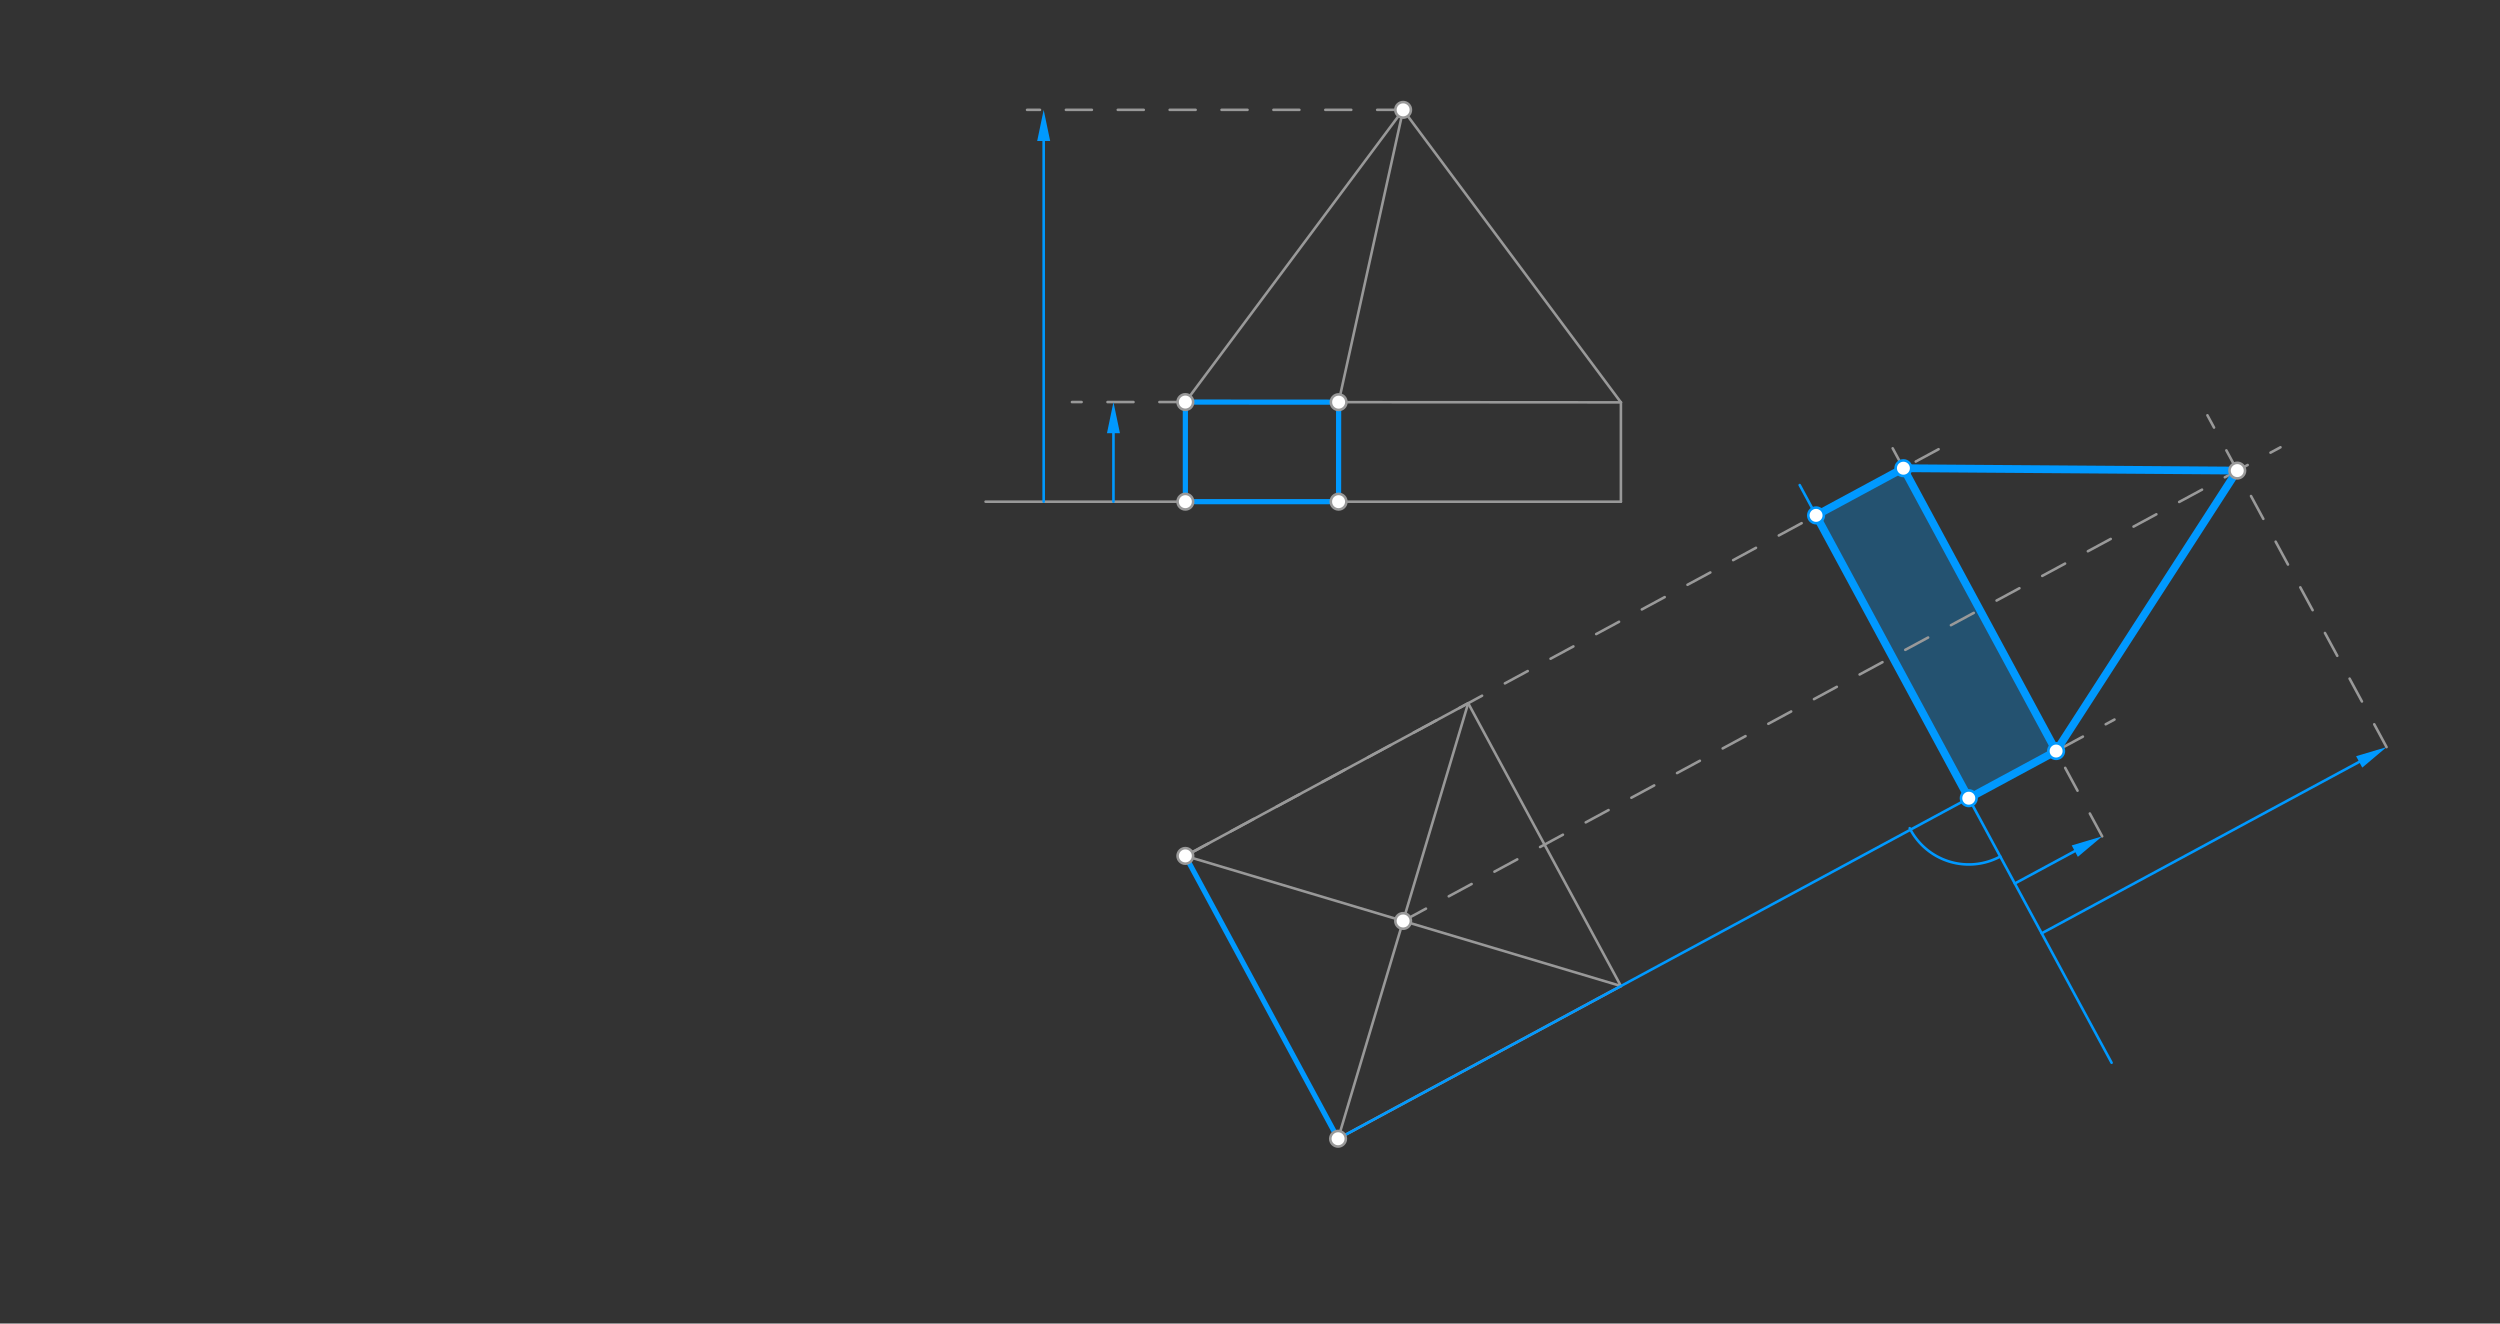 <svg xmlns="http://www.w3.org/2000/svg" class="svg--816" height="100%" preserveAspectRatio="xMidYMid meet" viewBox="0 0 963.78 510.236" width="100%"><rect x="0" y="0" width="963.78" height="510.236" fill="#333333" stroke="none"/><defs><marker id="marker-arrow" markerHeight="16" markerUnits="userSpaceOnUse" markerWidth="24" orient="auto-start-reverse" refX="24" refY="4" viewBox="0 0 24 8"><path d="M 0 0 L 24 4 L 0 8 z" stroke="inherit"></path></marker></defs><g class="aux-layer--949"><g class="element--733"><g fill="#0099ff" opacity="0.3"><path d="M 700.114 198.684 L 758.985 307.72 L 792.658 289.54 L 733.787 180.503 L 700.114 198.684 Z" stroke="none"></path></g></g><g class="element--733"><line stroke="#999999" stroke-dasharray="none" stroke-linecap="round" stroke-width="1" x1="456.968" x2="456.968" y1="193.4" y2="155"></line></g><g class="element--733"><line stroke="#999999" stroke-dasharray="none" stroke-linecap="round" stroke-width="1" x1="456.968" x2="515.84" y1="329.963" y2="439"></line></g><g class="element--733"><line stroke="#999999" stroke-dasharray="none" stroke-linecap="round" stroke-width="1" x1="516.061" x2="516.035" y1="155.04" y2="193.4"></line></g><g class="element--733"><line stroke="#999999" stroke-dasharray="none" stroke-linecap="round" stroke-width="1" x1="566.005" x2="624.877" y1="271.092" y2="380.129"></line></g><g class="element--733"><line stroke="#999999" stroke-dasharray="none" stroke-linecap="round" stroke-width="1" x1="456.968" x2="624.877" y1="329.963" y2="380.129"></line></g><g class="element--733"><line stroke="#999999" stroke-dasharray="none" stroke-linecap="round" stroke-width="1" x1="566.005" x2="515.845" y1="271.092" y2="438.997"></line></g><g class="element--733"><line stroke="#999999" stroke-dasharray="none" stroke-linecap="round" stroke-width="1" x1="456.968" x2="566.005" y1="329.963" y2="271.092"></line></g><g class="element--733"><line stroke="#999999" stroke-dasharray="none" stroke-linecap="round" stroke-width="1" x1="624.877" x2="515.84" y1="380.129" y2="439"></line></g><g class="element--733"><line stroke="#999999" stroke-dasharray="none" stroke-linecap="round" stroke-width="1" x1="624.877" x2="624.877" y1="155.114" y2="193.4"></line></g><g class="element--733"><line stroke="#999999" stroke-dasharray="none" stroke-linecap="round" stroke-width="1" x1="456.968" x2="540.925" y1="155" y2="42.35"></line></g><g class="element--733"><line stroke="#999999" stroke-dasharray="none" stroke-linecap="round" stroke-width="1" x1="540.925" x2="516.061" y1="42.35" y2="155.04"></line></g><g class="element--733"><line stroke="#999999" stroke-dasharray="none" stroke-linecap="round" stroke-width="1" x1="540.925" x2="624.877" y1="42.35" y2="155.114"></line></g><g class="element--733"><line stroke="#999999" stroke-dasharray="none" stroke-linecap="round" stroke-width="1" x1="456.968" x2="624.877" y1="155" y2="155.114"></line></g><g class="element--733"><line stroke="#999999" stroke-dasharray="none" stroke-linecap="round" stroke-width="1" x1="624.877" x2="456.968" y1="193.4" y2="193.4"></line></g><g class="element--733"><line stroke="#0099ff" stroke-dasharray="none" stroke-linecap="round" stroke-width="1" x1="515.84" x2="771.65" y1="439" y2="300.882"></line></g><g class="element--733"><line stroke="#0099ff" stroke-dasharray="none" stroke-linecap="round" stroke-width="1" x1="693.806" x2="814.046" y1="187" y2="409.7"></line></g><g class="element--733"><path d="M 736.212 319.286 A 25.542 25.542 0 0 0 771.12 330.195" fill="none" stroke="#0099ff" stroke-dasharray="none" stroke-linecap="round" stroke-width="1"></path></g><g class="element--733"><line stroke="#999999" stroke-dasharray="10" stroke-linecap="round" stroke-width="1" x1="456.968" x2="751.15" y1="329.963" y2="171.128"></line></g><g class="element--733"><line stroke="#999999" stroke-dasharray="10" stroke-linecap="round" stroke-width="1" x1="758.985" x2="815.15" y1="307.72" y2="277.396"></line></g><g class="element--733"><line stroke="#999999" stroke-dasharray="none" stroke-linecap="round" stroke-width="1" x1="456.968" x2="379.95" y1="193.4" y2="193.4"></line></g><g class="element--733"><line stroke="#999999" stroke-dasharray="10" stroke-linecap="round" stroke-width="1" x1="456.968" x2="413.25" y1="155" y2="155"></line></g><g class="element--733"><line stroke="#0099ff" stroke-dasharray="none" stroke-linecap="round" stroke-width="1" x1="429.25" x2="429.25" y1="193.4" y2="167"></line><path d="M429.25,155 l12,2.5 l0,-5 z" fill="#0099ff" stroke="#0099ff" stroke-width="0" transform="rotate(90, 429.25, 155)"></path></g><g class="element--733"><line stroke="#0099ff" stroke-dasharray="none" stroke-linecap="round" stroke-width="1" x1="776.738" x2="799.851" y1="340.6" y2="328.12"></line><path d="M810.411,322.419 l12,2.5 l0,-5 z" fill="#0099ff" stroke="#0099ff" stroke-width="0" transform="rotate(151.634, 810.411, 322.419)"></path></g><g class="element--733"><line stroke="#999999" stroke-dasharray="10" stroke-linecap="round" stroke-width="1" x1="810.411" x2="727.252" y1="322.419" y2="168.4"></line></g><g class="element--733"><line stroke="#999999" stroke-dasharray="10" stroke-linecap="round" stroke-width="1" x1="540.925" x2="395.95" y1="42.35" y2="42.35"></line></g><g class="element--733"><line stroke="#0099ff" stroke-dasharray="none" stroke-linecap="round" stroke-width="1" x1="402.35" x2="402.35" y1="193.4" y2="54.35"></line><path d="M402.35,42.35 l12,2.5 l0,-5 z" fill="#0099ff" stroke="#0099ff" stroke-width="0" transform="rotate(90, 402.35, 42.35)"></path></g><g class="element--733"><line stroke="#0099ff" stroke-dasharray="none" stroke-linecap="round" stroke-width="1" x1="787.104" x2="909.491" y1="359.8" y2="293.721"></line><path d="M920.05,288.019 l12,2.5 l0,-5 z" fill="#0099ff" stroke="#0099ff" stroke-width="0" transform="rotate(151.634, 920.05, 288.019)"></path></g><g class="element--733"><line stroke="#999999" stroke-dasharray="10" stroke-linecap="round" stroke-width="1" x1="920.05" x2="850.984" y1="288.019" y2="160.1"></line></g><g class="element--733"><line stroke="#999999" stroke-dasharray="10" stroke-linecap="round" stroke-width="1" x1="540.925" x2="879.15" y1="355.046" y2="172.431"></line></g><g class="element--733"><line stroke="#999999" stroke-dasharray="none" stroke-linecap="round" stroke-width="1" x1="733.787" x2="862.496" y1="180.503" y2="181.423"></line></g><g class="element--733"><line stroke="#999999" stroke-dasharray="none" stroke-linecap="round" stroke-width="1" x1="862.496" x2="792.658" y1="181.423" y2="289.54"></line></g></g><g class="main-layer--75a"><g class="element--733"><line stroke="#0099ff" stroke-dasharray="none" stroke-linecap="round" stroke-width="2" x1="456.968" x2="516.035" y1="193.4" y2="193.4"></line></g><g class="element--733"><line stroke="#0099ff" stroke-dasharray="none" stroke-linecap="round" stroke-width="2" x1="516.035" x2="516.061" y1="193.4" y2="155.04"></line></g><g class="element--733"><line stroke="#0099ff" stroke-dasharray="none" stroke-linecap="round" stroke-width="2" x1="516.061" x2="456.968" y1="155.04" y2="155"></line></g><g class="element--733"><line stroke="#0099ff" stroke-dasharray="none" stroke-linecap="round" stroke-width="2" x1="456.968" x2="456.968" y1="155" y2="193.4"></line></g><g class="element--733"><line stroke="#0099ff" stroke-dasharray="none" stroke-linecap="round" stroke-width="2" x1="456.968" x2="515.84" y1="329.963" y2="439"></line></g><g class="element--733"><line stroke="#0099ff" stroke-dasharray="none" stroke-linecap="round" stroke-width="3" x1="700.114" x2="733.787" y1="198.684" y2="180.503"></line></g><g class="element--733"><line stroke="#0099ff" stroke-dasharray="none" stroke-linecap="round" stroke-width="3" x1="733.787" x2="792.658" y1="180.503" y2="289.54"></line></g><g class="element--733"><line stroke="#0099ff" stroke-dasharray="none" stroke-linecap="round" stroke-width="3" x1="792.658" x2="758.985" y1="289.54" y2="307.72"></line></g><g class="element--733"><line stroke="#0099ff" stroke-dasharray="none" stroke-linecap="round" stroke-width="3" x1="758.985" x2="700.114" y1="307.72" y2="198.684"></line></g><g class="element--733"><line stroke="#0099ff" stroke-dasharray="none" stroke-linecap="round" stroke-width="3" x1="733.787" x2="862.496" y1="180.503" y2="181.423"></line></g><g class="element--733"><line stroke="#0099ff" stroke-dasharray="none" stroke-linecap="round" stroke-width="3" x1="862.496" x2="792.658" y1="181.423" y2="289.54"></line></g><g class="element--733"><circle cx="456.968" cy="329.963" r="3" stroke="#999999" stroke-width="1" fill="#ffffff"></circle>}</g><g class="element--733"><circle cx="456.968" cy="193.4" r="3" stroke="#999999" stroke-width="1" fill="#ffffff"></circle>}</g><g class="element--733"><circle cx="456.968" cy="155" r="3" stroke="#999999" stroke-width="1" fill="#ffffff"></circle>}</g><g class="element--733"><circle cx="516.035" cy="193.4" r="3" stroke="#999999" stroke-width="1" fill="#ffffff"></circle>}</g><g class="element--733"><circle cx="516.061" cy="155.04" r="3" stroke="#999999" stroke-width="1" fill="#ffffff"></circle>}</g><g class="element--733"><circle cx="515.84" cy="439" r="3" stroke="#999999" stroke-width="1" fill="#ffffff"></circle>}</g><g class="element--733"><circle cx="758.985" cy="307.72" r="3" stroke="#0099ff" stroke-width="1" fill="#ffffff"></circle>}</g><g class="element--733"><circle cx="700.114" cy="198.684" r="3" stroke="#0099ff" stroke-width="1" fill="#ffffff"></circle>}</g><g class="element--733"><circle cx="792.658" cy="289.54" r="3" stroke="#0099ff" stroke-width="1" fill="#ffffff"></circle>}</g><g class="element--733"><circle cx="733.787" cy="180.503" r="3" stroke="#0099ff" stroke-width="1" fill="#ffffff"></circle>}</g><g class="element--733"><circle cx="540.925" cy="42.35" r="3" stroke="#999999" stroke-width="1" fill="#ffffff"></circle>}</g><g class="element--733"><circle cx="540.925" cy="355.046" r="3" stroke="#999999" stroke-width="1" fill="#ffffff"></circle>}</g><g class="element--733"><circle cx="862.496" cy="181.423" r="3" stroke="#999999" stroke-width="1" fill="#ffffff"></circle>}</g></g><g class="snaps-layer--ac6"></g><g class="temp-layer--52d"></g></svg>